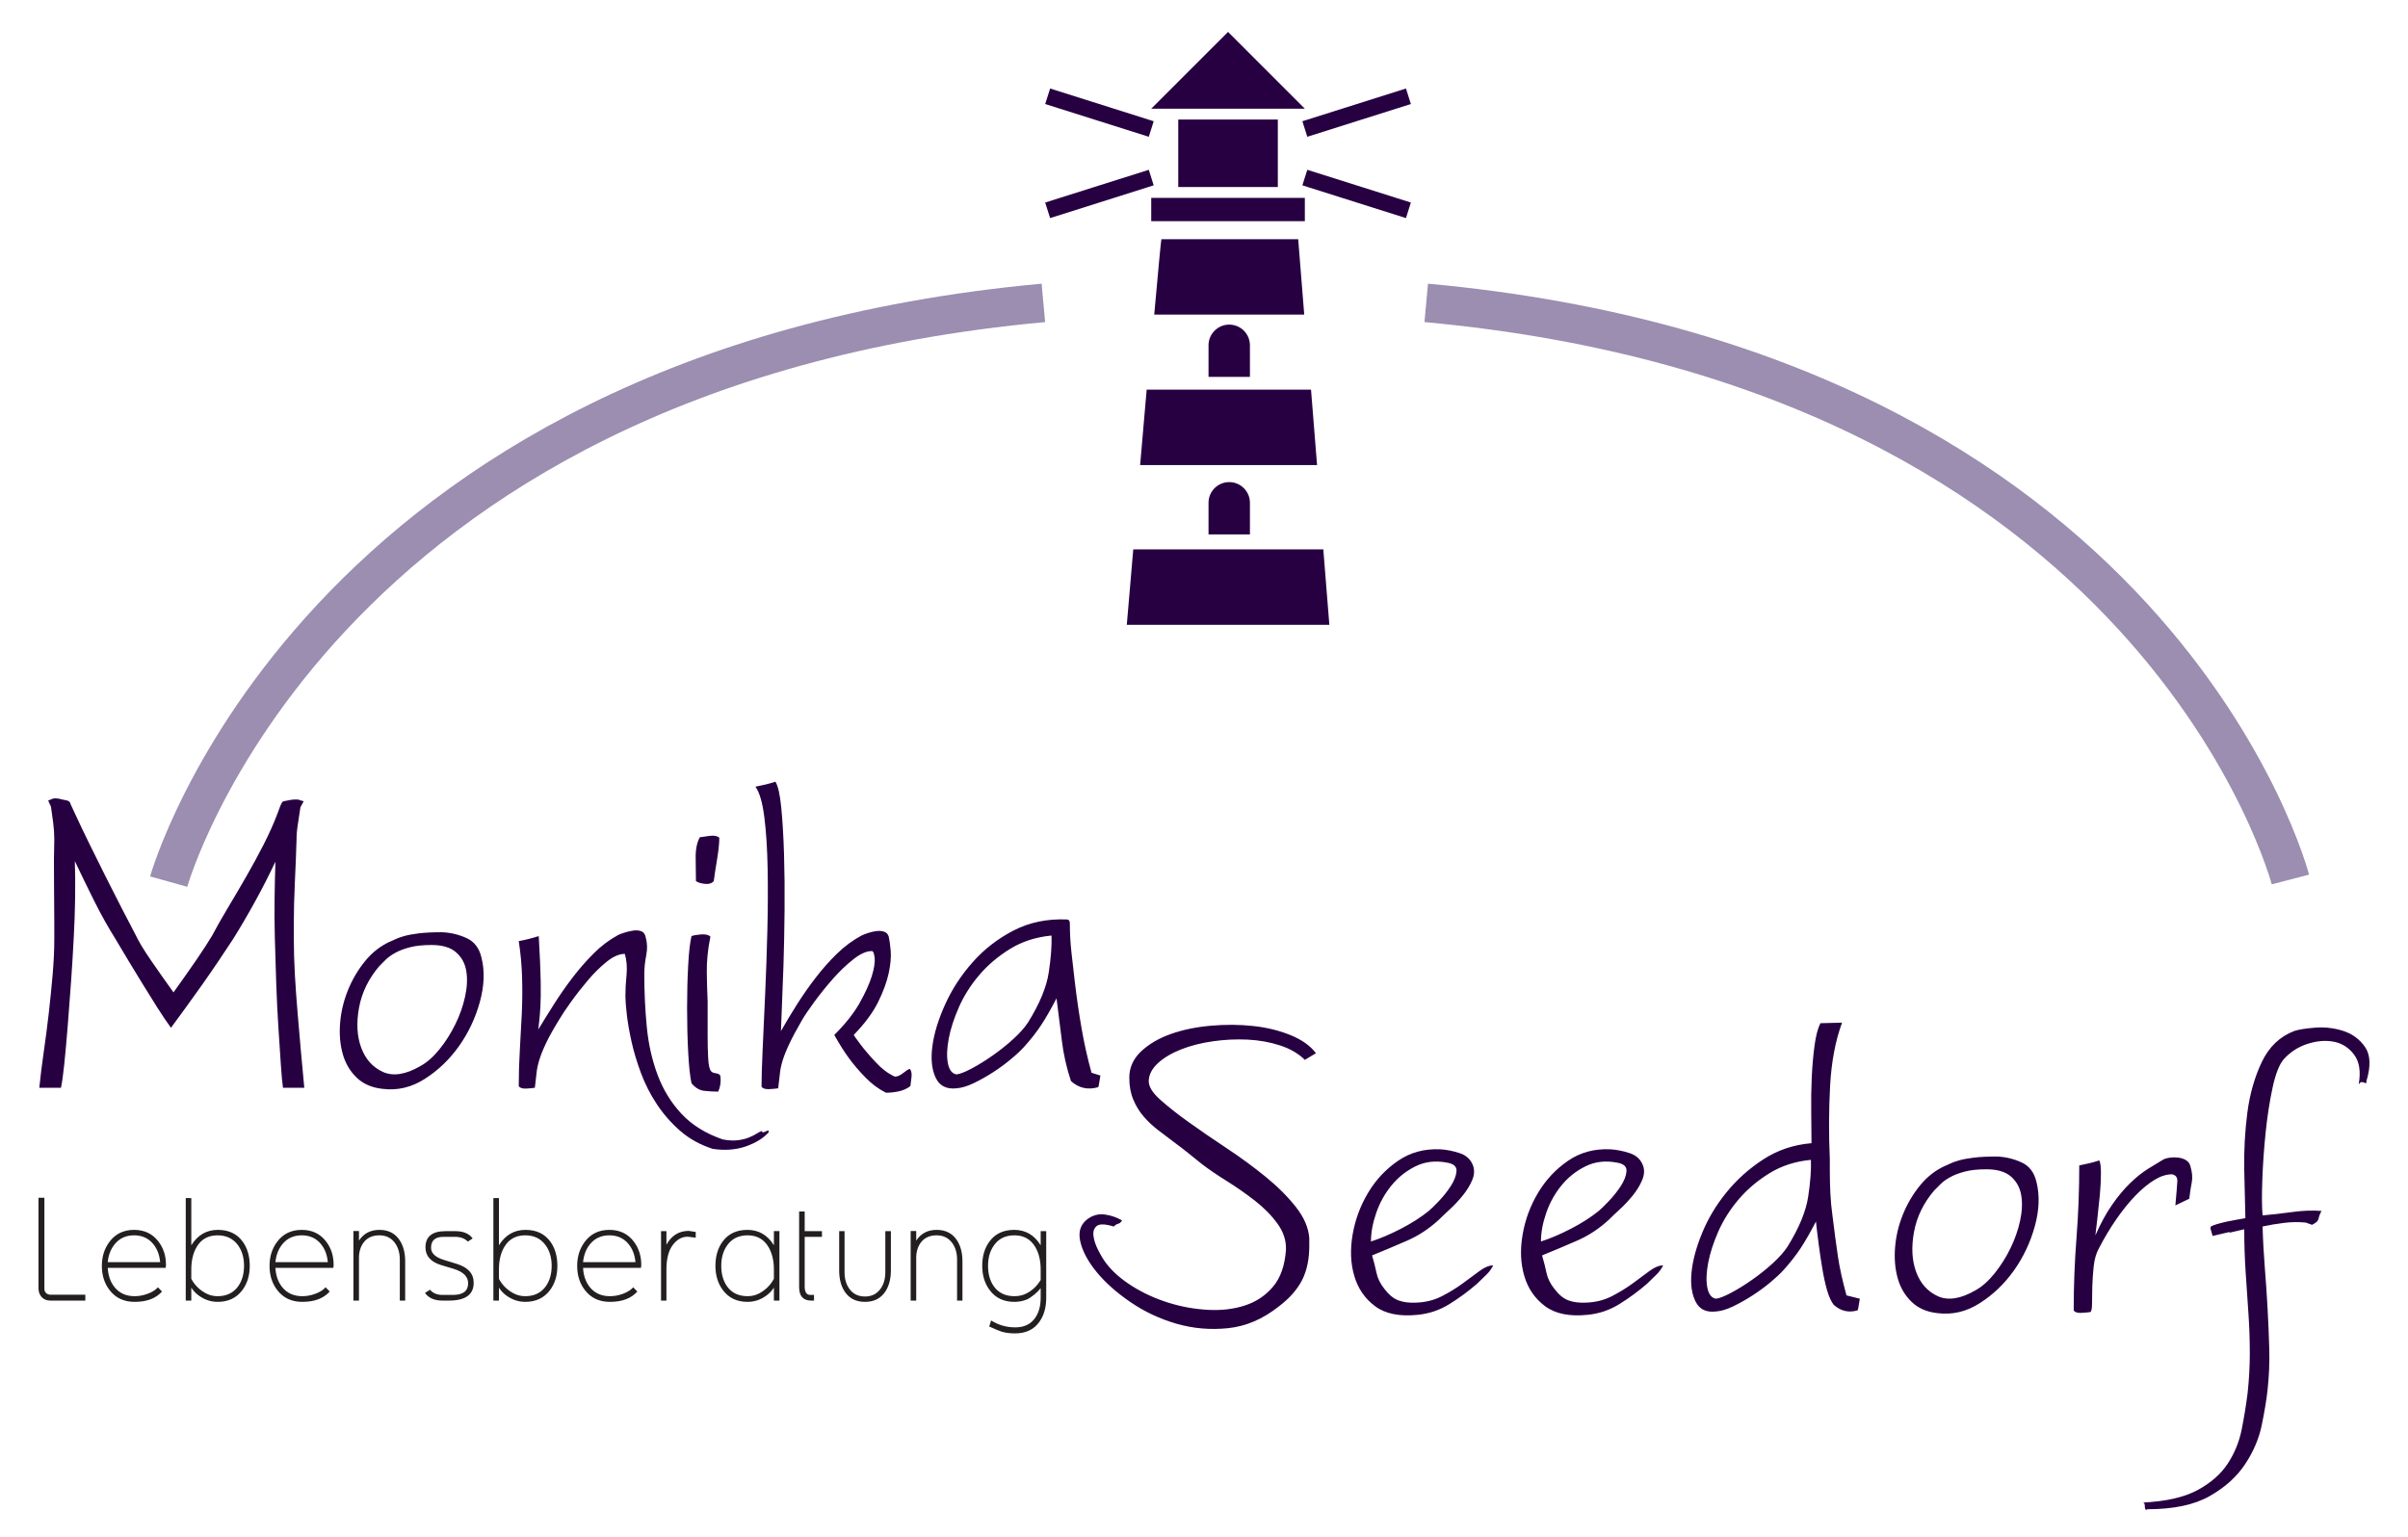 <?xml version="1.0" encoding="UTF-8" standalone="no"?><!DOCTYPE svg PUBLIC "-//W3C//DTD SVG 1.1//EN" "http://www.w3.org/Graphics/SVG/1.1/DTD/svg11.dtd"><svg width="100%" height="100%" viewBox="0 0 520 332" version="1.1" xmlns="http://www.w3.org/2000/svg" xmlns:xlink="http://www.w3.org/1999/xlink" xml:space="preserve" xmlns:serif="http://www.serif.com/" style="fill-rule:evenodd;clip-rule:evenodd;"><g id="Logo"><path d="M249.135,26.186l-22.366,-7.071l-1.063,3.355l22.371,7.07l1.058,-3.354Zm55.538,-3.716l-1.059,-3.355l-22.37,7.071l1.062,3.354l22.367,-7.07Zm-55.538,17.558l-1.058,-3.354l-22.371,7.071l1.063,3.358l22.366,-7.075Zm55.538,3.717l-22.367,-7.071l-1.062,3.354l22.37,7.075l1.059,-3.358Zm-22.896,-1.005l-33.175,0l-0,5.025l33.175,0l-0,-5.025Zm-5.833,-16.916l-21.505,-0l0,14.571l21.505,-0l-0,-14.571Zm5.833,-2.346l-16.583,-16.588l-16.592,16.588l33.175,-0Zm-11.858,85.121c-0,-2.467 -2,-4.471 -4.467,-4.471l-0.008,-0c-2.467,-0 -4.467,2.004 -4.467,4.471l-0,6.821l8.942,-0l-0,-6.821Zm-0,-34.017c-0,-2.467 -2,-4.471 -4.467,-4.471l-0.008,0c-2.467,0 -4.467,2.004 -4.467,4.471l-0,6.821l8.942,-0l-0,-6.821Zm15.845,44.079l-41.041,0c-0.684,7.817 -1.196,13.863 -1.396,16.288l43.742,-0l-1.305,-16.288Zm-2.654,-34.5l-35.491,0c-0.471,5.363 -0.955,10.909 -1.413,16.284l38.208,-0l-1.304,-16.284Zm-1.466,-16.216l-32.392,-0c0.837,-9.313 1.442,-15.875 1.546,-16.284l29.541,0l1.305,16.284Z" style="fill:#270042;fill-rule:nonzero;"/><path d="M510.915,233.954c-0.087,-0 -0.204,-0.042 -0.362,-0.121c-0.159,-0.079 -0.359,-0.121 -0.6,-0.121c-0.163,0 -0.359,0.158 -0.6,0.483c0.479,-2.72 0.162,-4.841 -0.959,-6.362c-1.12,-1.517 -2.566,-2.458 -4.325,-2.821c-1.754,-0.354 -3.658,-0.217 -5.691,0.421c-2.042,0.642 -3.779,1.762 -5.225,3.362c-0.954,1.117 -1.759,3.163 -2.396,6.113c-0.638,2.962 -1.138,6.183 -1.496,9.662c-0.362,3.48 -0.6,6.896 -0.721,10.259c-0.121,3.354 -0.108,5.921 0.059,7.679c1.916,-0.163 4.033,-0.4 6.358,-0.721c2.321,-0.321 4.437,-0.4 6.354,-0.242c-0.233,0.48 -0.396,0.838 -0.475,1.08c-0.079,0.237 -0.142,0.462 -0.179,0.658c-0.046,0.204 -0.163,0.404 -0.363,0.604c-0.204,0.196 -0.541,0.417 -1.016,0.658l-1.321,-0.479c-1.525,-0.162 -3.1,-0.141 -4.738,0.059c-1.645,0.2 -3.179,0.462 -4.62,0.779c0.079,2.962 0.241,5.921 0.479,8.879c0.237,2.962 0.441,5.9 0.596,8.817c0.162,2.92 0.283,5.837 0.366,8.758c0.079,2.921 -0.046,5.858 -0.366,8.821c-0.234,2.154 -0.655,4.696 -1.255,7.616c-0.6,2.917 -1.8,5.738 -3.604,8.455c-1.796,2.72 -4.358,5.02 -7.675,6.9c-3.316,1.875 -7.779,2.82 -13.375,2.82c-0.241,0.159 -0.4,0.159 -0.483,0c-0.075,-0.162 -0.117,-0.362 -0.117,-0.604c0,-0.158 -0.016,-0.341 -0.062,-0.533c-0.038,-0.204 -0.184,-0.304 -0.417,-0.304c5.038,-0.238 8.996,-1.138 11.871,-2.696c2.883,-1.563 5.058,-3.483 6.546,-5.763c1.479,-2.279 2.471,-4.737 2.991,-7.379c0.521,-2.637 0.946,-5.237 1.267,-7.796c0.313,-2.879 0.475,-5.758 0.475,-8.637c0,-2.804 -0.096,-5.658 -0.296,-8.575c-0.204,-2.925 -0.404,-5.883 -0.6,-8.879c-0.2,-3 -0.304,-6.1 -0.304,-9.3l-3.121,0.721l-0.112,-0.121l-3.6,0.841l-0.484,-1.679l0.121,-0.362c0.238,-0.159 0.7,-0.338 1.384,-0.538c0.675,-0.2 1.395,-0.379 2.154,-0.541c0.762,-0.159 1.504,-0.3 2.221,-0.421c0.72,-0.121 1.275,-0.217 1.683,-0.3c-0.088,-2.875 -0.163,-6.375 -0.246,-10.496c-0.075,-4.121 0.142,-8.196 0.663,-12.238c0.52,-4.037 1.562,-7.7 3.12,-10.979c1.559,-3.279 3.9,-5.516 7.017,-6.716c0.963,-0.317 2.479,-0.559 4.558,-0.721c2.08,-0.159 4.096,0.083 6.063,0.721c1.958,0.641 3.517,1.8 4.675,3.479c1.154,1.679 1.262,4.121 0.296,7.321c-0,0.316 -0.034,0.479 -0.113,0.479m-37.612,21.416c-0.2,0.996 -0.379,2.175 -0.538,3.534l-3,1.441c0.238,-2.641 0.379,-4.379 0.421,-5.216c0.033,-0.842 -0.342,-1.338 -1.142,-1.5c-1.2,-0 -2.462,0.4 -3.779,1.2c-1.321,0.8 -2.683,1.921 -4.083,3.354c-1.396,1.442 -2.779,3.142 -4.138,5.1c-1.358,1.962 -2.641,4.1 -3.837,6.421c-0.558,1.037 -0.917,2.3 -1.079,3.779c-0.159,1.479 -0.259,2.937 -0.304,4.379c-0.038,1.438 -0.055,2.679 -0.055,3.721c0,1.037 -0.125,1.637 -0.358,1.796c-0.483,0.079 -1.146,0.141 -1.979,0.179c-0.842,0.042 -1.383,-0.138 -1.625,-0.542c-0,-5.275 0.2,-10.491 0.604,-15.65c0.4,-5.162 0.6,-10.379 0.6,-15.658c0.796,-0.158 1.538,-0.317 2.217,-0.479c0.679,-0.163 1.383,-0.359 2.1,-0.6c0.237,0.4 0.362,1.316 0.362,2.758c0,1.442 -0.083,3.021 -0.241,4.742c-0.163,1.716 -0.342,3.416 -0.538,5.096c-0.208,1.679 -0.342,2.879 -0.421,3.6c1.117,-2.563 2.317,-4.759 3.6,-6.596c1.271,-1.842 2.579,-3.404 3.892,-4.679c1.325,-1.284 2.625,-2.321 3.904,-3.121c1.279,-0.8 2.4,-1.479 3.358,-2.042c0.321,-0.158 0.78,-0.279 1.38,-0.362c0.6,-0.075 1.2,-0.075 1.8,-0c0.6,0.083 1.141,0.262 1.62,0.541c0.48,0.284 0.796,0.7 0.955,1.263c0.404,1.358 0.504,2.537 0.304,3.541m-48.946,-2.341c-1.242,0.316 -2.3,0.716 -3.179,1.196c-0.879,0.479 -1.579,0.983 -2.1,1.504l-1.379,1.379c-2.325,2.717 -3.78,5.721 -4.38,8.996c-0.6,3.279 -0.441,6.158 0.475,8.637c0.925,2.484 2.484,4.221 4.68,5.221c2.204,1 4.904,0.579 8.104,-1.262c1.437,-0.796 2.816,-2.017 4.137,-3.659c1.317,-1.637 2.459,-3.437 3.417,-5.4c0.962,-1.954 1.662,-3.958 2.104,-5.996c0.438,-2.037 0.517,-3.879 0.238,-5.516c-0.284,-1.642 -1.021,-2.979 -2.217,-4.021c-1.204,-1.038 -2.963,-1.558 -5.279,-1.558c-1.842,-0 -3.388,0.158 -4.621,0.479m15.058,11.816c-0.966,3.48 -2.462,6.659 -4.5,9.538c-2.041,2.879 -4.5,5.237 -7.383,7.075c-2.875,1.846 -5.921,2.562 -9.113,2.162c-2.32,-0.241 -4.2,-1.058 -5.637,-2.462c-1.442,-1.396 -2.446,-3.117 -3,-5.154c-0.563,-2.038 -0.742,-4.263 -0.542,-6.663c0.2,-2.396 0.754,-4.737 1.679,-7.012c0.921,-2.284 2.142,-4.363 3.659,-6.242c1.521,-1.879 3.321,-3.296 5.4,-4.258c0.237,-0.079 0.596,-0.242 1.079,-0.479c0.479,-0.242 1.142,-0.48 1.979,-0.721c0.838,-0.242 1.921,-0.442 3.242,-0.604c1.321,-0.159 2.975,-0.238 4.979,-0.238c1.837,0.079 3.596,0.5 5.275,1.263c1.683,0.758 2.762,2.179 3.242,4.258c0.72,2.875 0.595,6.058 -0.359,9.537m-57.287,-11.458c-2.6,1.6 -4.817,3.479 -6.659,5.642c-1.837,2.154 -3.295,4.458 -4.383,6.896c-1.075,2.441 -1.812,4.72 -2.212,6.837c-0.409,2.121 -0.463,3.9 -0.18,5.342c0.28,1.433 0.896,2.237 1.855,2.396c0.72,-0.08 1.804,-0.496 3.241,-1.259c1.442,-0.758 2.959,-1.7 4.559,-2.821c1.595,-1.116 3.1,-2.316 4.5,-3.6c1.4,-1.279 2.458,-2.479 3.175,-3.595c2.483,-4 3.962,-7.58 4.441,-10.738c0.484,-3.158 0.679,-5.821 0.596,-7.979c-3.354,0.321 -6.333,1.279 -8.933,2.879m19.137,29.271l-0.125,0.358c-1.921,0.563 -3.637,0.163 -5.154,-1.196c-0.562,-0.72 -1.042,-1.779 -1.446,-3.179c-0.396,-1.396 -0.733,-2.937 -1.012,-4.621c-0.284,-1.679 -0.546,-3.416 -0.779,-5.216c-0.242,-1.8 -0.442,-3.459 -0.6,-4.979c-1.2,2.32 -2.305,4.241 -3.3,5.758c-1.005,1.521 -2.221,3.079 -3.659,4.679c-0.725,0.8 -1.683,1.7 -2.879,2.7c-1.2,1.004 -2.483,1.938 -3.842,2.817c-1.358,0.883 -2.741,1.662 -4.137,2.341c-1.4,0.684 -2.663,1.059 -3.783,1.138c-2.084,0.242 -3.538,-0.454 -4.375,-2.1c-0.842,-1.633 -1.146,-3.733 -0.9,-6.296c0.241,-2.558 1,-5.4 2.279,-8.521c1.275,-3.116 3.033,-6.058 5.275,-8.816c2.237,-2.759 4.9,-5.138 7.979,-7.138c3.079,-1.996 6.542,-3.154 10.379,-3.479c0,-1.996 -0.021,-4.258 -0.058,-6.779c-0.042,-2.517 -0,-5.017 0.116,-7.496c0.121,-2.479 0.317,-4.758 0.605,-6.838c0.279,-2.079 0.695,-3.679 1.258,-4.8l4.679,-0.12c-1.442,3.92 -2.3,8.479 -2.583,13.679c-0.279,5.2 -0.296,10.475 -0.059,15.833l0,2.521c0,1.679 0.042,3.321 0.121,4.917c0.079,1.6 0.242,3.241 0.475,4.92c0.404,3.28 0.784,6.138 1.146,8.58c0.358,2.441 0.979,5.258 1.858,8.454l2.88,0.721l-0.359,2.158Zm-58.846,-30.771c-2.045,1 -3.783,2.379 -5.22,4.142c-1.438,1.758 -2.538,3.737 -3.296,5.937c-0.763,2.2 -1.142,4.259 -1.142,6.175c2,-0.637 4.158,-1.558 6.479,-2.758c2.317,-1.2 4.317,-2.479 5.996,-3.838c0.4,-0.316 1.1,-1 2.1,-2.037c0.996,-1.042 1.875,-2.142 2.642,-3.3c0.758,-1.163 1.179,-2.238 1.258,-3.242c0.075,-1 -0.6,-1.616 -2.042,-1.858c-2.475,-0.479 -4.737,-0.221 -6.775,0.779m15.175,23.513c-0.641,0.604 -1.279,1.22 -1.916,1.862c-1.842,1.6 -3.821,3.058 -5.946,4.375c-2.117,1.325 -4.417,2.1 -6.892,2.342c-3.921,0.4 -6.983,-0.221 -9.179,-1.859c-2.2,-1.637 -3.704,-3.816 -4.5,-6.537c-0.8,-2.721 -0.921,-5.7 -0.358,-8.938c0.558,-3.241 1.675,-6.258 3.358,-9.058c1.679,-2.8 3.842,-5.1 6.475,-6.896c2.642,-1.804 5.683,-2.621 9.121,-2.462c1.358,0.079 2.758,0.362 4.2,0.841c1.433,0.475 2.4,1.4 2.879,2.759c0.317,0.962 0.242,2 -0.246,3.116c-0.475,1.125 -1.154,2.221 -2.033,3.3c-0.883,1.08 -1.821,2.08 -2.825,3c-0.996,0.921 -1.775,1.659 -2.333,2.221c-2.084,1.917 -4.363,3.417 -6.838,4.496c-2.483,1.083 -5,2.142 -7.558,3.183c0.396,1.359 0.716,2.621 0.958,3.775c0.242,1.159 0.8,2.305 1.679,3.421c0.959,1.279 1.979,2.121 3.059,2.521c1.079,0.4 2.375,0.563 3.9,0.479c2,-0.079 3.82,-0.541 5.458,-1.379c1.637,-0.842 3.137,-1.758 4.5,-2.758c1.354,-1 2.575,-1.9 3.658,-2.704c1.079,-0.796 2.059,-1.2 2.942,-1.2c-0.408,0.804 -0.925,1.504 -1.563,2.1m-51.887,-23.513c-2.038,1 -3.779,2.379 -5.217,4.142c-1.441,1.758 -2.541,3.737 -3.3,5.937c-0.762,2.2 -1.137,4.259 -1.137,6.175c1.996,-0.637 4.154,-1.558 6.475,-2.758c2.321,-1.2 4.316,-2.479 6,-3.838c0.396,-0.316 1.096,-1 2.1,-2.037c0.996,-1.042 1.879,-2.142 2.637,-3.3c0.759,-1.163 1.179,-2.238 1.259,-3.242c0.083,-1 -0.596,-1.616 -2.038,-1.858c-2.483,-0.479 -4.742,-0.221 -6.779,0.779m15.179,23.513c-0.646,0.604 -1.283,1.22 -1.921,1.862c-1.841,1.6 -3.821,3.058 -5.937,4.375c-2.121,1.325 -4.425,2.1 -6.9,2.342c-3.921,0.4 -6.979,-0.221 -9.179,-1.859c-2.2,-1.637 -3.7,-3.816 -4.5,-6.537c-0.8,-2.721 -0.917,-5.7 -0.359,-8.938c0.559,-3.241 1.684,-6.258 3.359,-9.058c1.679,-2.8 3.841,-5.1 6.479,-6.896c2.641,-1.804 5.679,-2.621 9.116,-2.462c1.359,0.079 2.759,0.362 4.2,0.841c1.442,0.475 2.4,1.4 2.88,2.759c0.32,0.962 0.241,2 -0.238,3.116c-0.479,1.125 -1.158,2.221 -2.042,3.3c-0.879,1.08 -1.82,2.08 -2.816,3c-1,0.921 -1.784,1.659 -2.342,2.221c-2.083,1.917 -4.362,3.417 -6.837,4.496c-2.48,1.083 -5,2.142 -7.559,3.183c0.4,1.359 0.721,2.621 0.959,3.775c0.237,1.159 0.8,2.305 1.679,3.421c0.962,1.279 1.983,2.121 3.058,2.521c1.079,0.4 2.383,0.563 3.9,0.479c1.996,-0.079 3.821,-0.541 5.463,-1.379c1.633,-0.842 3.133,-1.758 4.495,-2.758c1.359,-1 2.58,-1.9 3.663,-2.704c1.075,-0.796 2.058,-1.2 2.937,-1.2c-0.4,0.804 -0.92,1.504 -1.558,2.1m-39.112,-46.488c-1.359,-1.358 -3.138,-2.396 -5.338,-3.117c-2.204,-0.72 -4.537,-1.137 -7.017,-1.262c-2.483,-0.117 -4.979,-0 -7.5,0.362c-2.52,0.359 -4.8,0.942 -6.837,1.738c-2.042,0.804 -3.704,1.783 -4.979,2.937c-1.279,1.167 -1.963,2.421 -2.038,3.78c-0.083,1.204 0.717,2.562 2.396,4.083c1.683,1.517 3.779,3.179 6.3,4.975c2.517,1.8 5.258,3.683 8.221,5.642c2.958,1.962 5.737,4 8.337,6.12c2.596,2.117 4.775,4.296 6.538,6.538c1.758,2.237 2.717,4.479 2.875,6.717l-0,1.679c-0,2.879 -0.521,5.337 -1.558,7.379c-1.042,2.037 -2.721,3.937 -5.038,5.696c-3.442,2.721 -7.079,4.279 -10.917,4.679c-3.841,0.4 -7.558,0.079 -11.158,-0.958c-3.6,-1.042 -6.921,-2.596 -9.958,-4.68c-3.042,-2.079 -5.5,-4.279 -7.379,-6.595c-1.88,-2.321 -3.038,-4.542 -3.48,-6.663c-0.437,-2.117 0.184,-3.733 1.863,-4.858c1.117,-0.721 2.317,-0.975 3.596,-0.775c1.283,0.196 2.479,0.616 3.6,1.254c-0.238,0.404 -0.521,0.646 -0.838,0.721c-0.321,0.083 -0.641,0.283 -0.958,0.6c-1.842,-0.559 -3.063,-0.6 -3.663,-0.121c-0.6,0.483 -0.837,1.2 -0.716,2.162c0.116,0.955 0.479,2.017 1.079,3.18c0.6,1.158 1.179,2.1 1.737,2.816c1.359,1.759 3.217,3.379 5.58,4.859c2.358,1.483 4.937,2.662 7.737,3.541c2.8,0.879 5.658,1.4 8.579,1.559c2.921,0.162 5.596,-0.159 8.038,-0.959c2.437,-0.8 4.454,-2.162 6.058,-4.079c1.6,-1.921 2.521,-4.562 2.758,-7.917c0.08,-2 -0.541,-3.904 -1.858,-5.7c-1.317,-1.8 -2.962,-3.462 -4.921,-4.979c-1.958,-1.521 -4,-2.941 -6.116,-4.258c-2.121,-1.321 -3.9,-2.542 -5.338,-3.658c-0.804,-0.642 -1.721,-1.38 -2.762,-2.221c-1.038,-0.842 -2,-1.579 -2.88,-2.221c-1.279,-0.958 -2.516,-1.9 -3.716,-2.817c-1.2,-0.921 -2.263,-1.921 -3.179,-3c-0.921,-1.079 -1.663,-2.3 -2.221,-3.658c-0.559,-1.358 -0.838,-2.921 -0.838,-4.679c0,-2.163 0.838,-4.042 2.517,-5.642c1.683,-1.596 3.821,-2.854 6.421,-3.779c2.596,-0.921 5.475,-1.517 8.637,-1.796c3.159,-0.283 6.217,-0.262 9.175,0.058c2.959,0.317 5.663,0.984 8.096,1.98c2.442,1 4.263,2.304 5.463,3.895l-2.4,1.442Zm-63.642,-23.975c-2.6,1.6 -4.821,3.479 -6.658,5.642c-1.842,2.158 -3.3,4.458 -4.38,6.896c-1.079,2.441 -1.82,4.72 -2.22,6.841c-0.4,2.117 -0.463,3.896 -0.18,5.338c0.28,1.437 0.9,2.237 1.859,2.396c0.721,-0.08 1.8,-0.496 3.241,-1.259c1.438,-0.758 2.959,-1.7 4.559,-2.821c1.596,-1.116 3.096,-2.316 4.5,-3.6c1.396,-1.275 2.458,-2.479 3.175,-3.595c2.483,-4 3.962,-7.575 4.441,-10.738c0.48,-3.158 0.68,-5.821 0.6,-7.979c-3.358,0.321 -6.341,1.279 -8.937,2.879m19.133,29.513l-0.121,0.358c-2.237,0.642 -4.195,0.2 -5.875,-1.317c-0.962,-2.879 -1.62,-5.821 -1.979,-8.821c-0.362,-2.995 -0.741,-6.016 -1.141,-9.054c-1.2,2.317 -2.3,4.238 -3.3,5.754c-1,1.525 -2.217,3.084 -3.659,4.684c-0.721,0.8 -1.679,1.7 -2.879,2.7c-1.2,1 -2.479,1.937 -3.837,2.816c-1.363,0.884 -2.742,1.663 -4.142,2.338c-1.4,0.683 -2.658,1.062 -3.779,1.142c-2.159,0.237 -3.659,-0.517 -4.496,-2.28c-0.842,-1.758 -1.079,-4.016 -0.721,-6.779c0.358,-2.758 1.279,-5.775 2.758,-9.058c1.48,-3.275 3.459,-6.317 5.942,-9.113c2.475,-2.8 5.413,-5.079 8.817,-6.841c3.396,-1.759 7.216,-2.559 11.454,-2.4c0.483,-0 0.721,0.279 0.721,0.841c-0,2.155 0.121,4.3 0.362,6.417c0.238,2.121 0.479,4.221 0.717,6.3c0.4,3.358 0.879,6.654 1.442,9.9c0.558,3.238 1.279,6.454 2.158,9.654l1.921,0.6l-0.363,2.159Zm-43.187,1.262c-0.959,0.2 -1.879,0.296 -2.759,0.296c-1.6,-0.796 -3.079,-1.896 -4.437,-3.296c-1.363,-1.4 -2.542,-2.779 -3.542,-4.142c-1,-1.358 -2.058,-3.037 -3.179,-5.037c2.4,-2.4 4.221,-4.696 5.463,-6.896c1.237,-2.204 2.116,-4.137 2.637,-5.821c0.517,-1.679 0.721,-3.016 0.6,-4.021c-0.121,-1 -0.342,-1.454 -0.662,-1.379c-1.121,0 -2.438,0.6 -3.959,1.8c-1.521,1.2 -3,2.621 -4.437,4.259c-1.442,1.641 -2.759,3.283 -3.959,4.92c-1.2,1.642 -2.083,2.938 -2.641,3.9c-1.196,2.08 -2.121,3.8 -2.759,5.159c-0.641,1.358 -1.12,2.558 -1.441,3.596c-0.317,1.041 -0.521,2.004 -0.596,2.883c-0.083,0.879 -0.204,1.921 -0.363,3.117c-0.479,0.079 -1.141,0.141 -1.979,0.183c-0.837,0.033 -1.379,-0.146 -1.616,-0.542c-0,-1.758 0.075,-4.421 0.237,-7.979c0.158,-3.558 0.338,-7.537 0.542,-11.937c0.2,-4.396 0.358,-9 0.479,-13.796c0.121,-4.796 0.137,-9.3 0.058,-13.496c-0.079,-4.2 -0.321,-7.879 -0.716,-11.038c-0.405,-3.162 -1.042,-5.337 -1.921,-6.537c0.8,-0.158 1.537,-0.321 2.216,-0.479c0.684,-0.159 1.384,-0.363 2.1,-0.604c0.563,0.883 0.98,2.741 1.263,5.579c0.279,2.841 0.479,6.179 0.6,10.016c0.117,3.842 0.158,7.905 0.117,12.18c-0.038,4.283 -0.117,8.262 -0.238,11.937c-0.121,3.679 -0.242,6.838 -0.362,9.479c-0.117,2.638 -0.18,4.2 -0.18,4.679c1.038,-1.841 2.18,-3.741 3.421,-5.7c1.238,-1.958 2.579,-3.879 4.021,-5.758c1.438,-1.879 2.975,-3.617 4.617,-5.221c1.637,-1.6 3.416,-2.916 5.337,-3.958c0.321,-0.158 0.779,-0.338 1.379,-0.538c0.6,-0.2 1.2,-0.341 1.8,-0.42c0.6,-0.08 1.159,-0.042 1.68,0.12c0.52,0.163 0.858,0.521 1.02,1.075c0.159,0.646 0.3,1.642 0.421,3c0.121,1.363 -0.021,2.984 -0.421,4.863c-0.4,1.879 -1.158,3.958 -2.279,6.237c-1.121,2.28 -2.879,4.659 -5.279,7.138c0.079,0.162 0.521,0.783 1.321,1.858c0.8,1.079 1.896,2.384 3.3,3.9c1.396,1.521 2.817,2.6 4.258,3.238c0.559,-0 1.159,-0.254 1.796,-0.775c0.642,-0.521 1.121,-0.825 1.442,-0.9c0.321,0.4 0.441,0.979 0.362,1.737c-0.083,0.759 -0.162,1.421 -0.241,1.979c-0.721,0.559 -1.563,0.938 -2.521,1.142m-38.988,0.058c-1.041,0 -2.062,-0.058 -3.058,-0.179c-1.004,-0.121 -1.9,-0.662 -2.7,-1.621c-0.321,-1.441 -0.563,-3.679 -0.721,-6.716c-0.162,-3.042 -0.237,-6.2 -0.237,-9.479c-0,-3.28 0.075,-6.375 0.237,-9.296c0.158,-2.921 0.4,-5.017 0.721,-6.3c0.4,-0.159 1.079,-0.279 2.037,-0.363c0.963,-0.075 1.642,0.084 2.042,0.479c-0.562,2.725 -0.821,5.325 -0.779,7.8c0.037,2.48 0.1,4.521 0.179,6.121l0,7.675c0,1.679 0.038,3.242 0.121,4.679c0.079,1.442 0.279,2.359 0.6,2.759c0.158,0.241 0.517,0.404 1.079,0.479c0.558,0.083 0.879,0.287 0.958,0.604c0.159,1.2 0,2.321 -0.479,3.358m-0.241,-50.15c-0.321,1.921 -0.559,3.48 -0.717,4.68c-0.404,0.483 -1.021,0.683 -1.863,0.6c-0.837,-0.08 -1.5,-0.275 -1.979,-0.6c0,-1.275 -0.021,-2.896 -0.058,-4.859c-0.042,-1.954 0.258,-3.496 0.9,-4.616c0.479,-0.084 1.2,-0.18 2.158,-0.3c0.959,-0.121 1.638,0.02 2.042,0.416c-0,1.2 -0.163,2.759 -0.483,4.679m6.241,61.967c-2.162,0.758 -4.558,0.938 -7.2,0.538c-2.716,-0.88 -5.058,-2.18 -7.016,-3.896c-1.963,-1.721 -3.642,-3.642 -5.038,-5.759c-1.404,-2.12 -2.542,-4.358 -3.421,-6.716c-0.879,-2.363 -1.558,-4.621 -2.037,-6.779c-0.479,-2.163 -0.821,-4.121 -1.021,-5.88c-0.2,-1.758 -0.3,-3.079 -0.3,-3.962c-0,-1.438 0.079,-2.958 0.242,-4.554c0.158,-1.6 0.037,-3.121 -0.363,-4.563c-1.2,0 -2.5,0.563 -3.896,1.679c-1.404,1.125 -2.762,2.463 -4.079,4.021c-1.321,1.559 -2.542,3.117 -3.662,4.679c-1.121,1.559 -1.963,2.821 -2.517,3.775c-1.283,2.084 -2.242,3.8 -2.879,5.163c-0.646,1.362 -1.125,2.562 -1.442,3.6c-0.321,1.037 -0.521,1.996 -0.6,2.875c-0.083,0.883 -0.2,1.921 -0.358,3.121c-0.404,0.079 -1.021,0.141 -1.863,0.179c-0.837,0.042 -1.379,-0.138 -1.616,-0.538c-0,-2.637 0.079,-5.258 0.237,-7.858c0.158,-2.596 0.3,-5.217 0.421,-7.858c0.121,-2.638 0.142,-5.259 0.058,-7.859c-0.079,-2.6 -0.321,-5.175 -0.716,-7.737c1.358,-0.242 2.795,-0.6 4.316,-1.079c0.242,4.079 0.379,7.3 0.421,9.654c0.042,2.362 0.017,4.2 -0.058,5.525c-0.084,1.317 -0.163,2.333 -0.242,3.054c-0.079,0.721 -0.162,1.442 -0.242,2.163l-0.116,-0c1.116,-1.842 2.296,-3.738 3.537,-5.7c1.242,-1.959 2.579,-3.875 4.021,-5.759c1.438,-1.879 2.958,-3.621 4.558,-5.216c1.6,-1.6 3.359,-2.921 5.275,-3.963c0.321,-0.158 0.8,-0.337 1.442,-0.537c0.638,-0.2 1.258,-0.342 1.858,-0.421c0.6,-0.079 1.142,-0.042 1.621,0.121c0.479,0.158 0.8,0.52 0.963,1.079c0.396,1.358 0.454,2.737 0.179,4.137c-0.283,1.4 -0.421,2.779 -0.421,4.138c0,3.841 0.179,7.616 0.538,11.337c0.362,3.725 1.141,7.184 2.341,10.379c1.2,3.2 2.921,6 5.159,8.4c2.237,2.396 5.195,4.234 8.879,5.517c1.279,0.242 2.375,0.3 3.296,0.179c0.92,-0.116 1.72,-0.321 2.4,-0.596c0.679,-0.283 1.241,-0.562 1.683,-0.845c0.433,-0.28 0.779,-0.459 1.017,-0.538c0.158,0.242 0.341,0.321 0.541,0.242c0.196,-0.079 0.375,-0.163 0.538,-0.242c0.158,-0.079 0.279,-0.121 0.362,-0.121c0.075,0 0.121,0.121 0.121,0.363c-1.125,1.279 -2.762,2.296 -4.921,3.058m-72.521,-43.008c-1.241,0.316 -2.3,0.716 -3.179,1.196c-0.879,0.483 -1.579,0.983 -2.1,1.504l-1.379,1.379c-2.321,2.721 -3.779,5.721 -4.379,8.996c-0.6,3.283 -0.442,6.158 0.479,8.637c0.921,2.484 2.479,4.221 4.679,5.221c2.2,1 4.9,0.583 8.096,-1.262c1.442,-0.796 2.821,-2.017 4.142,-3.659c1.316,-1.637 2.458,-3.437 3.416,-5.4c0.963,-1.954 1.663,-3.958 2.1,-5.996c0.442,-2.037 0.521,-3.879 0.242,-5.516c-0.279,-1.642 -1.021,-2.979 -2.221,-4.021c-1.196,-1.038 -2.958,-1.558 -5.275,-1.558c-1.841,-0 -3.379,0.158 -4.621,0.479m15.055,11.816c-0.959,3.48 -2.459,6.659 -4.496,9.538c-2.042,2.879 -4.5,5.237 -7.379,7.075c-2.88,1.846 -5.921,2.562 -9.117,2.162c-2.321,-0.241 -4.2,-1.058 -5.642,-2.458c-1.437,-1.4 -2.441,-3.121 -2.996,-5.158c-0.562,-2.038 -0.741,-4.263 -0.541,-6.663c0.2,-2.396 0.758,-4.733 1.679,-7.012c0.921,-2.284 2.137,-4.359 3.662,-6.242c1.517,-1.879 3.313,-3.296 5.396,-4.258c0.242,-0.079 0.6,-0.242 1.079,-0.479c0.48,-0.242 1.142,-0.48 1.98,-0.721c0.841,-0.242 1.92,-0.438 3.241,-0.604c1.321,-0.159 2.975,-0.234 4.975,-0.234c1.842,0.075 3.6,0.5 5.284,1.259c1.675,0.758 2.758,2.179 3.237,4.258c0.721,2.879 0.6,6.058 -0.362,9.537m-88.655,-43.129l0.48,1.563c-0.109,-0.404 -0.267,-0.921 -0.48,-1.563m46.142,61.663c-0.154,-1.038 -0.308,-2.717 -0.462,-5.038c-0.159,-2.316 -0.334,-4.979 -0.525,-7.979c-0.196,-2.996 -0.355,-6.175 -0.471,-9.537c-0.117,-3.359 -0.217,-6.6 -0.296,-9.717c-0.079,-2.958 -0.1,-5.838 -0.058,-8.638c0.041,-2.8 0.1,-5.437 0.179,-7.916c-1.359,2.879 -2.817,5.741 -4.379,8.575c-1.559,2.841 -3.138,5.541 -4.738,8.1c-0.883,1.362 -1.9,2.9 -3.062,4.616c-1.159,1.721 -2.359,3.463 -3.596,5.221c-1.242,1.763 -2.459,3.459 -3.659,5.1c-1.2,1.638 -2.241,3.059 -3.12,4.259c-0.88,-1.2 -1.842,-2.621 -2.88,-4.259c-1.041,-1.641 -2.1,-3.337 -3.179,-5.1c-1.079,-1.758 -2.141,-3.5 -3.179,-5.221c-1.042,-1.716 -1.958,-3.254 -2.758,-4.616c-1.6,-2.559 -3.121,-5.279 -4.559,-8.159c-1.441,-2.879 -2.841,-5.758 -4.2,-8.637c0.08,2.479 0.1,5.121 0.059,7.921c-0.038,2.8 -0.138,5.675 -0.3,8.633c-0.159,3.121 -0.359,6.358 -0.596,9.721c-0.242,3.358 -0.483,6.533 -0.721,9.533c-0.242,3.004 -0.483,5.659 -0.721,7.979c-0.241,2.325 -0.479,4.042 -0.721,5.159l-4.679,-0c0.242,-2.4 0.559,-4.979 0.959,-7.738c0.4,-2.758 0.762,-5.537 1.083,-8.337c0.317,-2.8 0.6,-5.579 0.837,-8.338c0.242,-2.758 0.359,-5.379 0.359,-7.858l-0,-3.238c-0,-2.716 -0.021,-5.737 -0.059,-9.058c-0.041,-3.321 -0.02,-6.337 0.059,-9.058c-0,-1.2 -0.079,-2.4 -0.238,-3.6c-0.162,-1.2 -0.321,-2.354 -0.479,-3.479l-0.6,-1.317l0.242,-0.125c0.079,-0 0.196,-0.033 0.358,-0.117c0.242,-0.158 0.558,-0.241 0.958,-0.241c0.48,-0 0.959,0.083 1.442,0.241c0.317,0.084 0.617,0.138 0.896,0.179c0.283,0.042 0.5,0.142 0.662,0.3c0.159,0.159 0.242,0.284 0.242,0.359c0,0.083 0.038,0.2 0.121,0.358l0.837,1.8c0.88,1.913 1.892,4.05 3.05,6.404c1.159,2.354 2.338,4.734 3.53,7.125c1.195,2.396 2.375,4.713 3.529,6.946c1.158,2.233 2.175,4.192 3.054,5.867c0.637,1.354 1.696,3.112 3.171,5.271c1.475,2.15 3.133,4.508 4.966,7.058c1.834,-2.55 3.488,-4.908 4.967,-7.058c1.475,-2.159 2.613,-3.917 3.413,-5.271c0.875,-1.675 1.97,-3.613 3.287,-5.813c1.317,-2.191 2.654,-4.466 4.008,-6.821c1.359,-2.358 2.638,-4.712 3.834,-7.066c1.196,-2.354 2.15,-4.492 2.871,-6.409l0.716,-1.916l0.359,-0.713c0.162,-0.162 0.4,-0.262 0.72,-0.3c0.317,-0.037 0.638,-0.1 0.959,-0.183c0.479,-0.075 0.912,-0.117 1.316,-0.117c0.475,0 0.838,0.084 1.075,0.242c0.163,-0 0.259,0.021 0.305,0.058c0.037,0.038 0.137,0.059 0.3,0.059l-0.721,1.316c-0.163,1.196 -0.342,2.396 -0.542,3.596c-0.2,1.196 -0.3,2.354 -0.3,3.471c-0.079,2.712 -0.196,5.729 -0.354,9.042c-0.154,3.312 -0.233,6.32 -0.233,9.037l-0,3.233c-0,2.475 0.079,5.092 0.233,7.842c0.158,2.758 0.354,5.533 0.596,8.325c0.237,2.792 0.479,5.567 0.716,8.321c0.242,2.754 0.484,5.329 0.721,7.721l-4.604,-0Z" style="fill:#270042;fill-rule:nonzero;"/><path d="M221.743,279.323c-0.788,0.425 -1.679,0.634 -2.675,0.634c-1.971,-0 -3.459,-0.717 -4.467,-2.15c-0.825,-1.18 -1.237,-2.655 -1.237,-4.421c-0,-1.75 0.425,-3.213 1.275,-4.404c1.008,-1.446 2.483,-2.171 4.429,-2.171c2.016,-0 3.525,0.85 4.521,2.558c0.762,1.313 1.141,2.917 1.141,4.808l0,2.28c-0.762,1.258 -1.758,2.216 -2.987,2.866m4.187,-13.412l-1.2,-0l0,3.041c-1.375,-2.216 -3.283,-3.32 -5.716,-3.32c-2.338,-0 -4.125,0.841 -5.35,2.525c-1.038,1.408 -1.555,3.162 -1.555,5.258c0,2.058 0.538,3.8 1.609,5.225c1.254,1.696 3.037,2.542 5.35,2.542c0.946,-0 1.837,-0.171 2.675,-0.509c0.371,-0.154 0.841,-0.458 1.421,-0.916c0.7,-0.555 1.225,-1.071 1.566,-1.55l0,2.091c0,1.738 -0.383,3.171 -1.162,4.3c-0.946,1.396 -2.384,2.092 -4.317,2.092c-1.908,-0 -3.646,-0.5 -5.221,-1.492l-0.408,1.309c1.317,0.595 2.217,0.966 2.696,1.112c0.825,0.25 1.783,0.371 2.879,0.371c2.325,-0 4.079,-0.829 5.258,-2.496c0.984,-1.375 1.475,-3.108 1.475,-5.196l0,-14.387Zm-18.091,6.512c-0,-1.8 -0.388,-3.3 -1.163,-4.512c-0.987,-1.521 -2.454,-2.279 -4.412,-2.279c-1.917,-0 -3.388,0.77 -4.409,2.312l0,-2.067l-1.2,0l0,15.03l1.2,-0l0,-9.234c0,-1.312 0.334,-2.416 0.996,-3.308c0.788,-1.038 1.925,-1.554 3.413,-1.554c1.479,-0 2.62,0.583 3.433,1.75c0.654,0.962 0.979,2.116 0.979,3.458l0,8.888l1.163,-0l-0,-8.484Zm-15.455,-6.512l-1.2,-0l0,8.9c0,1.346 -0.325,2.5 -0.975,3.458c-0.787,1.167 -1.92,1.754 -3.408,1.754c-1.512,0 -2.658,-0.583 -3.442,-1.737c-0.654,-0.954 -0.979,-2.109 -0.979,-3.475l0,-8.9l-1.162,-0l-0,8.479c-0,1.821 0.387,3.329 1.162,4.529c0.975,1.513 2.45,2.263 4.429,2.263c1.955,-0 3.425,-0.755 4.413,-2.28c0.775,-1.208 1.162,-2.712 1.162,-4.512l0,-8.479Zm-14.883,-0l-3.729,-0l-0,-4.246l-1.2,-0l-0,16.325c-0,1.942 0.871,2.917 2.604,2.917l0.608,-0l0,-1.225l-0.812,-0c-0.8,-0 -1.2,-0.613 -1.2,-1.834l-0,-10.712l3.729,-0l0,-1.225Zm-13.5,13.412c-0.787,0.425 -1.633,0.634 -2.546,0.634c-1.966,-0 -3.454,-0.717 -4.466,-2.15c-0.821,-1.18 -1.234,-2.655 -1.234,-4.421c0,-1.75 0.425,-3.213 1.271,-4.404c1.008,-1.446 2.483,-2.171 4.429,-2.171c2.017,-0 3.525,0.85 4.521,2.558c0.763,1.313 1.146,2.917 1.146,4.808l-0,2.03c-0.729,1.341 -1.767,2.383 -3.121,3.116m4.317,-13.429l-1.196,0l-0,3.058c-1.379,-2.216 -3.283,-3.32 -5.721,-3.32c-2.337,-0 -4.121,0.841 -5.354,2.525c-1.033,1.408 -1.55,3.162 -1.55,5.258c-0,2.058 0.537,3.8 1.608,5.225c1.254,1.696 3.038,2.542 5.35,2.542c0.888,-0 1.734,-0.171 2.546,-0.509c1.329,-0.571 2.367,-1.425 3.121,-2.558l-0,2.792l1.196,-0l-0,-15.013Zm-18.075,0.188c-0.846,-0.134 -1.35,-0.213 -1.509,-0.23c-2.104,0 -3.712,0.996 -4.82,2.988l-0,-2.929l-1.163,-0l0,14.996l1.163,-0l-0,-6.705c-0,-2.254 0.433,-3.987 1.291,-5.195c0.913,-1.271 2.025,-1.905 3.346,-1.896c1.167,0.146 1.7,0.216 1.604,0.216l0.088,0.009l-0,-1.254Zm-24.329,6.529c0.15,-1.559 0.658,-2.871 1.533,-3.925c1.033,-1.25 2.417,-1.875 4.15,-1.875c1.721,-0 3.1,0.625 4.133,1.875c0.863,1.054 1.359,2.366 1.496,3.925l-11.312,-0Zm10.908,-4.517c-1.279,-1.642 -3.021,-2.462 -5.225,-2.462c-2.263,-0 -4.038,0.858 -5.313,2.575c-1.095,1.458 -1.641,3.195 -1.641,5.208c-0,2.058 0.558,3.804 1.679,5.242c1.292,1.683 3.092,2.525 5.404,2.525c2.608,-0 4.579,-0.738 5.904,-2.23l-0.883,-0.916c-0.508,0.579 -1.258,1.05 -2.25,1.412c-0.925,0.338 -1.846,0.509 -2.771,0.509c-1.846,-0 -3.296,-0.65 -4.354,-1.955c-0.883,-1.12 -1.371,-2.508 -1.458,-4.166l12.495,-0c0.046,-0.188 0.071,-0.413 0.071,-0.679c0,-1.95 -0.554,-3.642 -1.658,-5.063m-18.946,9.713c-1.025,1.433 -2.508,2.15 -4.454,2.15c-0.913,-0 -1.763,-0.209 -2.55,-0.634c-1.367,-0.733 -2.408,-1.775 -3.125,-3.116l-0,-2.03c-0,-1.9 0.375,-3.504 1.129,-4.808c0.983,-1.708 2.5,-2.558 4.546,-2.558c1.921,-0 3.4,0.725 4.433,2.171c0.85,1.2 1.279,2.666 1.279,4.404c0,1.758 -0.42,3.233 -1.258,4.421m0.963,-9.65c-1.234,-1.684 -3.017,-2.525 -5.35,-2.525c-2.438,-0 -4.35,1.104 -5.742,3.32l-0,-10.191l-1.2,-0l-0,22.129l0.017,0.017l1.183,-0l-0,-2.792c0.737,1.133 1.779,1.987 3.125,2.558c0.812,0.338 1.662,0.509 2.546,0.509c2.308,-0 4.091,-0.846 5.362,-2.542c1.059,-1.425 1.588,-3.167 1.588,-5.225c-0,-2.096 -0.509,-3.85 -1.529,-5.258m-20.217,4.812l-2.767,-0.85c-1.846,-0.571 -2.766,-1.446 -2.766,-2.629c-0,-1.571 0.9,-2.354 2.704,-2.354l2.412,-0c1.25,-0 2.192,0.346 2.817,1.037l1.05,-0.691c-0.763,-1.046 -2.013,-1.571 -3.746,-1.571l-2.121,-0c-2.879,-0 -4.321,1.171 -4.321,3.504c0,1.862 1.138,3.142 3.413,3.833l2.662,0.8c2.088,0.638 3.134,1.671 3.134,3.113c-0,1.679 -1.092,2.521 -3.284,2.521l-2.27,-0c-1.142,-0 -2.042,-0.375 -2.692,-1.121l-1.071,0.7c0.8,1.096 2.054,1.646 3.763,1.646l1.404,-0c3.566,-0 5.35,-1.284 5.35,-3.846c-0,-1.975 -1.225,-3.342 -3.671,-4.092m-11.121,-0.546c0,-1.8 -0.387,-3.3 -1.162,-4.512c-0.984,-1.521 -2.45,-2.279 -4.409,-2.279c-1.921,-0 -3.391,0.77 -4.408,2.312l-0,-2.067l-1.2,0l-0,15.03l1.2,-0l-0,-9.234c-0,-1.312 0.329,-2.416 0.996,-3.308c0.783,-1.038 1.925,-1.554 3.412,-1.554c1.475,-0 2.621,0.583 3.434,1.75c0.65,0.962 0.975,2.116 0.975,3.458l-0,8.888l1.162,-0l0,-8.484Zm-28.021,0.188c0.15,-1.559 0.659,-2.871 1.534,-3.925c1.033,-1.25 2.416,-1.875 4.15,-1.875c1.72,-0 3.104,0.625 4.133,1.875c0.862,1.054 1.362,2.366 1.496,3.925l-11.313,-0Zm10.909,-4.517c-1.28,-1.642 -3.021,-2.462 -5.225,-2.462c-2.263,-0 -4.034,0.858 -5.313,2.575c-1.096,1.458 -1.642,3.195 -1.642,5.208c0,2.058 0.559,3.804 1.68,5.242c1.291,1.683 3.091,2.525 5.404,2.525c2.608,-0 4.579,-0.738 5.908,-2.23l-0.887,-0.916c-0.505,0.579 -1.255,1.05 -2.25,1.412c-0.925,0.338 -1.846,0.509 -2.771,0.509c-1.842,-0 -3.296,-0.65 -4.354,-1.955c-0.884,-1.12 -1.371,-2.508 -1.459,-4.166l12.496,-0c0.046,-0.188 0.071,-0.413 0.071,-0.679c-0,-1.95 -0.554,-3.642 -1.658,-5.063m-18.946,9.713c-1.025,1.433 -2.509,2.15 -4.454,2.15c-0.913,-0 -1.763,-0.209 -2.55,-0.634c-1.367,-0.733 -2.409,-1.775 -3.125,-3.116l-0,-2.03c-0,-1.9 0.379,-3.504 1.129,-4.808c0.983,-1.708 2.5,-2.558 4.546,-2.558c1.92,-0 3.4,0.725 4.437,2.171c0.85,1.2 1.275,2.666 1.275,4.404c0,1.758 -0.421,3.233 -1.258,4.421m0.962,-9.65c-1.233,-1.684 -3.016,-2.525 -5.35,-2.525c-2.437,-0 -4.35,1.104 -5.741,3.32l-0,-10.191l-1.2,-0l-0,22.129l0.02,0.017l1.18,-0l-0,-2.792c0.741,1.133 1.783,1.987 3.125,2.558c0.812,0.338 1.662,0.509 2.55,0.509c2.304,-0 4.091,-0.846 5.358,-2.542c1.058,-1.425 1.592,-3.167 1.592,-5.225c-0,-2.096 -0.513,-3.85 -1.534,-5.258m-29.129,4.454c0.146,-1.559 0.658,-2.871 1.533,-3.925c1.03,-1.25 2.417,-1.875 4.15,-1.875c1.725,-0 3.1,0.625 4.134,1.875c0.862,1.054 1.358,2.366 1.496,3.925l-11.313,-0Zm10.904,-4.517c-1.279,-1.642 -3.016,-2.462 -5.221,-2.462c-2.262,-0 -4.033,0.858 -5.312,2.575c-1.096,1.458 -1.646,3.195 -1.646,5.208c0,2.058 0.563,3.804 1.679,5.242c1.292,1.683 3.096,2.525 5.409,2.525c2.608,-0 4.575,-0.738 5.904,-2.23l-0.884,-0.916c-0.504,0.579 -1.254,1.05 -2.254,1.412c-0.921,0.338 -1.846,0.509 -2.766,0.509c-1.846,-0 -3.296,-0.65 -4.355,-1.955c-0.887,-1.12 -1.37,-2.508 -1.458,-4.166l12.492,-0c0.05,-0.188 0.075,-0.413 0.075,-0.679c-0,-1.95 -0.554,-3.642 -1.663,-5.063m-15.75,11.538l-7.675,-0c-0.775,-0.121 -1.162,-0.571 -1.162,-1.346l-0,-19.584l-1.275,0l-0,19.567c-0,0.713 0.212,1.317 0.629,1.817c0.467,0.546 1.108,0.821 1.921,0.821l7.562,-0l0,-1.275Z" style="fill:#231f20;fill-rule:nonzero;"/><path d="M494.603,189.956c-0,-0 -28.6,-110.009 -186.613,-124.538m-271.562,124.996c-0,0 30.875,-110.467 188.887,-124.996" style="fill:none;fill-rule:nonzero;stroke:#9b8eb1;stroke-width:8.33px;"/></g></svg>